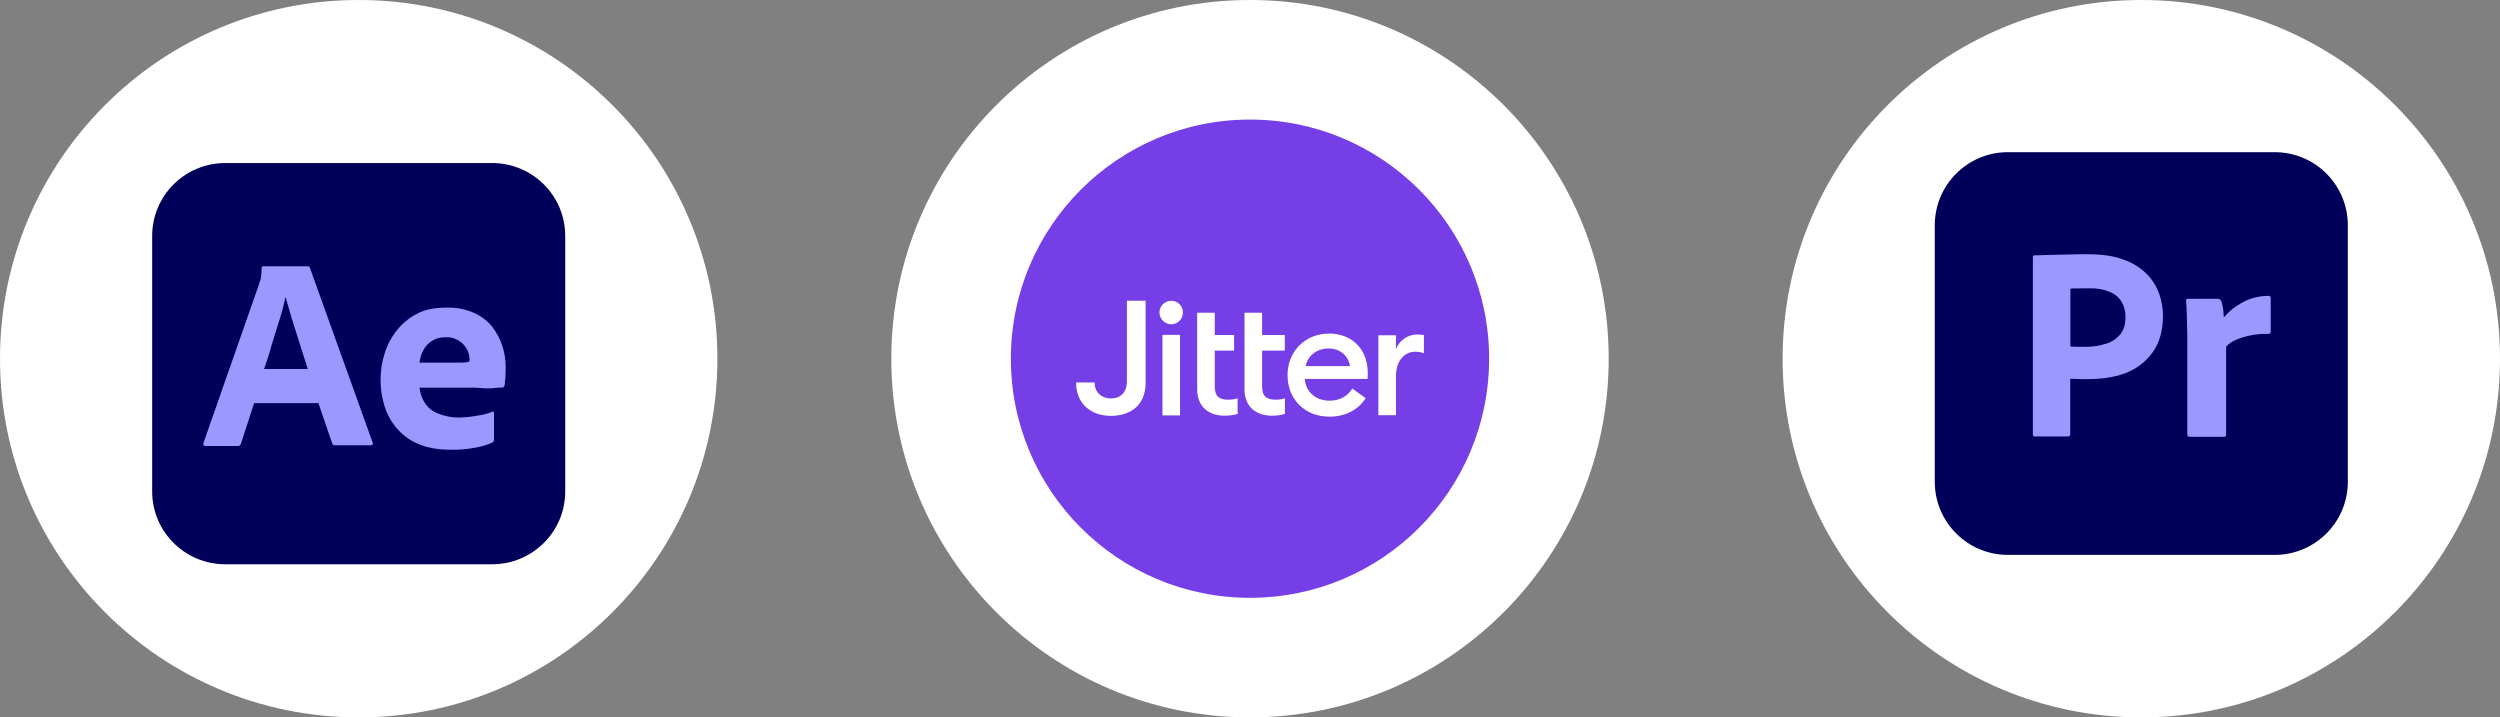 <svg xmlns="http://www.w3.org/2000/svg" width="230" height="66" viewBox="0 0 230 66" fill="none"><rect x="0" y="0" width="230" height="66" fill="#808080" stroke="none"/><circle cx="33" cy="33" r="33" fill="white"></circle><path d="M20.729 15H45.271C48.992 15 52 17.997 52 21.704V45.21C52 48.917 48.992 51.914 45.271 51.914H20.729C17.008 51.914 14 48.917 14 45.21V21.704C14 17.997 17.008 15 20.729 15Z" fill="#00005B"></path><path d="M29.265 37.086H23.375L22.172 40.809C22.14 40.95 22.013 41.045 21.871 41.029H18.894C18.72 41.029 18.672 40.935 18.72 40.745L23.818 26.185C23.866 26.027 23.913 25.885 23.977 25.696C24.04 25.364 24.072 25.017 24.072 24.67C24.056 24.591 24.119 24.513 24.198 24.497H24.246H28.299C28.41 24.497 28.489 24.544 28.505 24.623L34.284 40.714C34.332 40.887 34.284 40.966 34.126 40.966H30.817C30.706 40.982 30.595 40.903 30.563 40.793L29.265 37.007V37.086ZM24.293 33.946H28.315C28.22 33.615 28.093 33.221 27.951 32.81C27.808 32.385 27.666 31.927 27.523 31.454C27.365 30.965 27.223 30.491 27.064 30.002C26.906 29.513 26.763 29.056 26.637 28.598C26.51 28.157 26.399 27.747 26.288 27.368H26.257C26.114 28.046 25.94 28.725 25.718 29.403C25.481 30.16 25.243 30.949 24.99 31.738C24.784 32.542 24.531 33.284 24.293 33.946Z" fill="#9999FF"></path><path d="M43.61 35.666H38.591C38.654 36.155 38.813 36.644 39.082 37.07C39.367 37.496 39.763 37.827 40.238 38.016C40.871 38.285 41.568 38.426 42.264 38.411C42.819 38.395 43.373 38.348 43.911 38.237C44.402 38.174 44.877 38.048 45.32 37.874C45.399 37.811 45.447 37.843 45.447 38.001V40.414C45.447 40.477 45.431 40.54 45.415 40.603C45.383 40.651 45.352 40.682 45.304 40.714C44.798 40.935 44.275 41.093 43.721 41.187C42.977 41.329 42.233 41.392 41.473 41.376C40.269 41.376 39.256 41.187 38.433 40.824C37.657 40.493 36.976 39.972 36.438 39.326C35.931 38.71 35.567 38.016 35.345 37.259C35.123 36.518 35.013 35.745 35.013 34.956C35.013 34.104 35.139 33.268 35.408 32.448C35.662 31.659 36.058 30.933 36.596 30.286C37.118 29.655 37.768 29.151 38.512 28.788C39.256 28.425 40.143 28.299 41.156 28.299C41.995 28.283 42.834 28.441 43.61 28.788C44.259 29.072 44.829 29.498 45.273 30.05C45.684 30.586 46.017 31.186 46.223 31.848C46.428 32.479 46.523 33.126 46.523 33.773C46.523 34.151 46.508 34.483 46.492 34.782C46.46 35.082 46.444 35.303 46.428 35.445C46.413 35.555 46.318 35.65 46.207 35.65C46.112 35.65 45.938 35.666 45.684 35.681C45.431 35.713 45.13 35.729 44.766 35.729C44.402 35.729 44.022 35.666 43.61 35.666ZM38.591 33.363H41.932C42.343 33.363 42.644 33.363 42.834 33.347C42.961 33.331 43.088 33.3 43.199 33.221V33.063C43.199 32.858 43.167 32.668 43.103 32.479C42.819 31.596 41.979 30.996 41.045 31.028C40.174 30.98 39.351 31.438 38.939 32.227C38.749 32.59 38.639 32.968 38.591 33.363Z" fill="#9999FF"></path><circle cx="115" cy="33" r="33" fill="white"></circle><circle cx="115" cy="33" r="22" fill="#763EE6"></circle><path d="M102.205 38.261C100.485 38.261 99 37.247 99 35.188H100.706C100.706 36.159 101.411 36.659 102.205 36.659C102.985 36.659 103.676 36.203 103.676 35.071V27.667H105.397V35.218C105.396 37.379 103.882 38.261 102.205 38.261Z" fill="white"></path><path d="M107.756 29.833C107.167 29.833 106.667 29.347 106.667 28.745C106.667 28.157 107.167 27.671 107.756 27.671C108.358 27.671 108.829 28.157 108.829 28.745C108.829 29.347 108.358 29.833 107.756 29.833ZM106.947 30.805H108.564V38.214H106.947V30.805Z" fill="white"></path><path d="M112.654 38.243C111.242 38.243 110.14 37.463 110.14 35.802V28.773H111.757V30.817H113.537V32.258H111.757V35.537C111.757 36.449 112.154 36.772 112.992 36.772C113.301 36.772 113.625 36.728 113.86 36.64V38.081C113.536 38.184 113.154 38.243 112.654 38.243Z" fill="white"></path><path d="M114.495 35.802C114.495 37.463 115.598 38.243 117.009 38.243C117.509 38.243 117.892 38.184 118.215 38.081V36.64C117.98 36.728 117.657 36.772 117.348 36.772C116.51 36.772 116.113 36.449 116.113 35.537V32.258H118.202V30.817H116.113V28.773H114.495V35.802Z" fill="white"></path><path d="M122.292 30.687C124.218 30.687 125.836 31.966 125.836 34.334C125.836 34.496 125.836 34.628 125.821 34.863H120.042C120.116 36.069 121.086 36.863 122.306 36.863C123.336 36.863 124.027 36.392 124.409 35.745L125.645 36.628C124.983 37.672 123.836 38.333 122.292 38.333C120.057 38.333 118.454 36.745 118.454 34.51C118.454 32.349 120.057 30.687 122.292 30.687ZM120.116 33.687H124.203C124.027 32.628 123.174 32.055 122.233 32.055C121.291 32.055 120.336 32.599 120.116 33.687Z" fill="white"></path><path d="M126.809 30.845H128.427V32.154C128.706 31.316 129.53 30.772 130.368 30.772C130.573 30.772 130.779 30.787 131 30.831V32.492C130.721 32.404 130.485 32.36 130.191 32.36C129.265 32.36 128.427 33.139 128.427 34.61V38.198H126.809V30.845Z" fill="white"></path><circle cx="197" cy="33" r="33" fill="white"></circle><path d="M184.729 14H209.271C212.992 14 216 17.008 216 20.729V44.321C216 48.042 212.992 51.05 209.271 51.05H184.729C181.008 51.05 178 48.042 178 44.321V20.729C178 17.008 181.008 14 184.729 14Z" fill="#00005B"></path><path d="M187.024 39.967V23.658C187.024 23.547 187.071 23.484 187.182 23.484C187.451 23.484 187.705 23.484 188.069 23.468C188.449 23.453 188.845 23.453 189.272 23.437C189.7 23.421 190.159 23.421 190.65 23.405C191.141 23.389 191.616 23.389 192.091 23.389C193.389 23.389 194.466 23.547 195.352 23.88C196.144 24.149 196.872 24.593 197.474 25.178C197.981 25.685 198.376 26.302 198.63 26.983C198.867 27.648 198.994 28.329 198.994 29.042C198.994 30.403 198.677 31.527 198.044 32.414C197.411 33.301 196.524 33.966 195.495 34.346C194.418 34.742 193.231 34.884 191.932 34.884C191.552 34.884 191.299 34.884 191.141 34.868C190.982 34.852 190.761 34.852 190.46 34.852V39.935C190.476 40.046 190.396 40.141 190.286 40.157H190.222H187.214C187.087 40.157 187.024 40.093 187.024 39.951V39.967ZM190.476 26.556V31.876C190.697 31.892 190.903 31.907 191.093 31.907H191.932C192.55 31.907 193.167 31.812 193.753 31.622C194.26 31.48 194.703 31.179 195.051 30.783C195.384 30.387 195.542 29.849 195.542 29.152C195.558 28.662 195.431 28.171 195.178 27.743C194.909 27.332 194.529 27.015 194.07 26.841C193.484 26.603 192.851 26.508 192.201 26.524C191.79 26.524 191.426 26.524 191.125 26.54C190.808 26.524 190.586 26.54 190.476 26.556Z" fill="#9999FF"></path><path d="M201.275 27.49H204.045C204.204 27.49 204.33 27.601 204.378 27.743C204.425 27.87 204.457 27.997 204.473 28.139C204.505 28.298 204.536 28.472 204.552 28.63C204.568 28.804 204.584 28.994 204.584 29.2C205.059 28.646 205.629 28.187 206.278 27.838C207.006 27.427 207.845 27.221 208.685 27.221C208.795 27.205 208.89 27.284 208.906 27.395V27.458V30.546C208.906 30.673 208.827 30.72 208.653 30.72C208.083 30.704 207.497 30.752 206.943 30.878C206.484 30.973 206.04 31.116 205.613 31.306C205.312 31.448 205.027 31.638 204.805 31.892V39.967C204.805 40.125 204.742 40.188 204.6 40.188H201.48C201.354 40.204 201.243 40.125 201.227 39.998V39.935V31.163C201.227 30.783 201.227 30.388 201.211 29.976C201.195 29.564 201.195 29.153 201.18 28.741C201.18 28.377 201.148 28.028 201.116 27.664C201.1 27.585 201.148 27.506 201.227 27.49C201.227 27.474 201.259 27.474 201.275 27.49Z" fill="#9999FF"></path></svg>